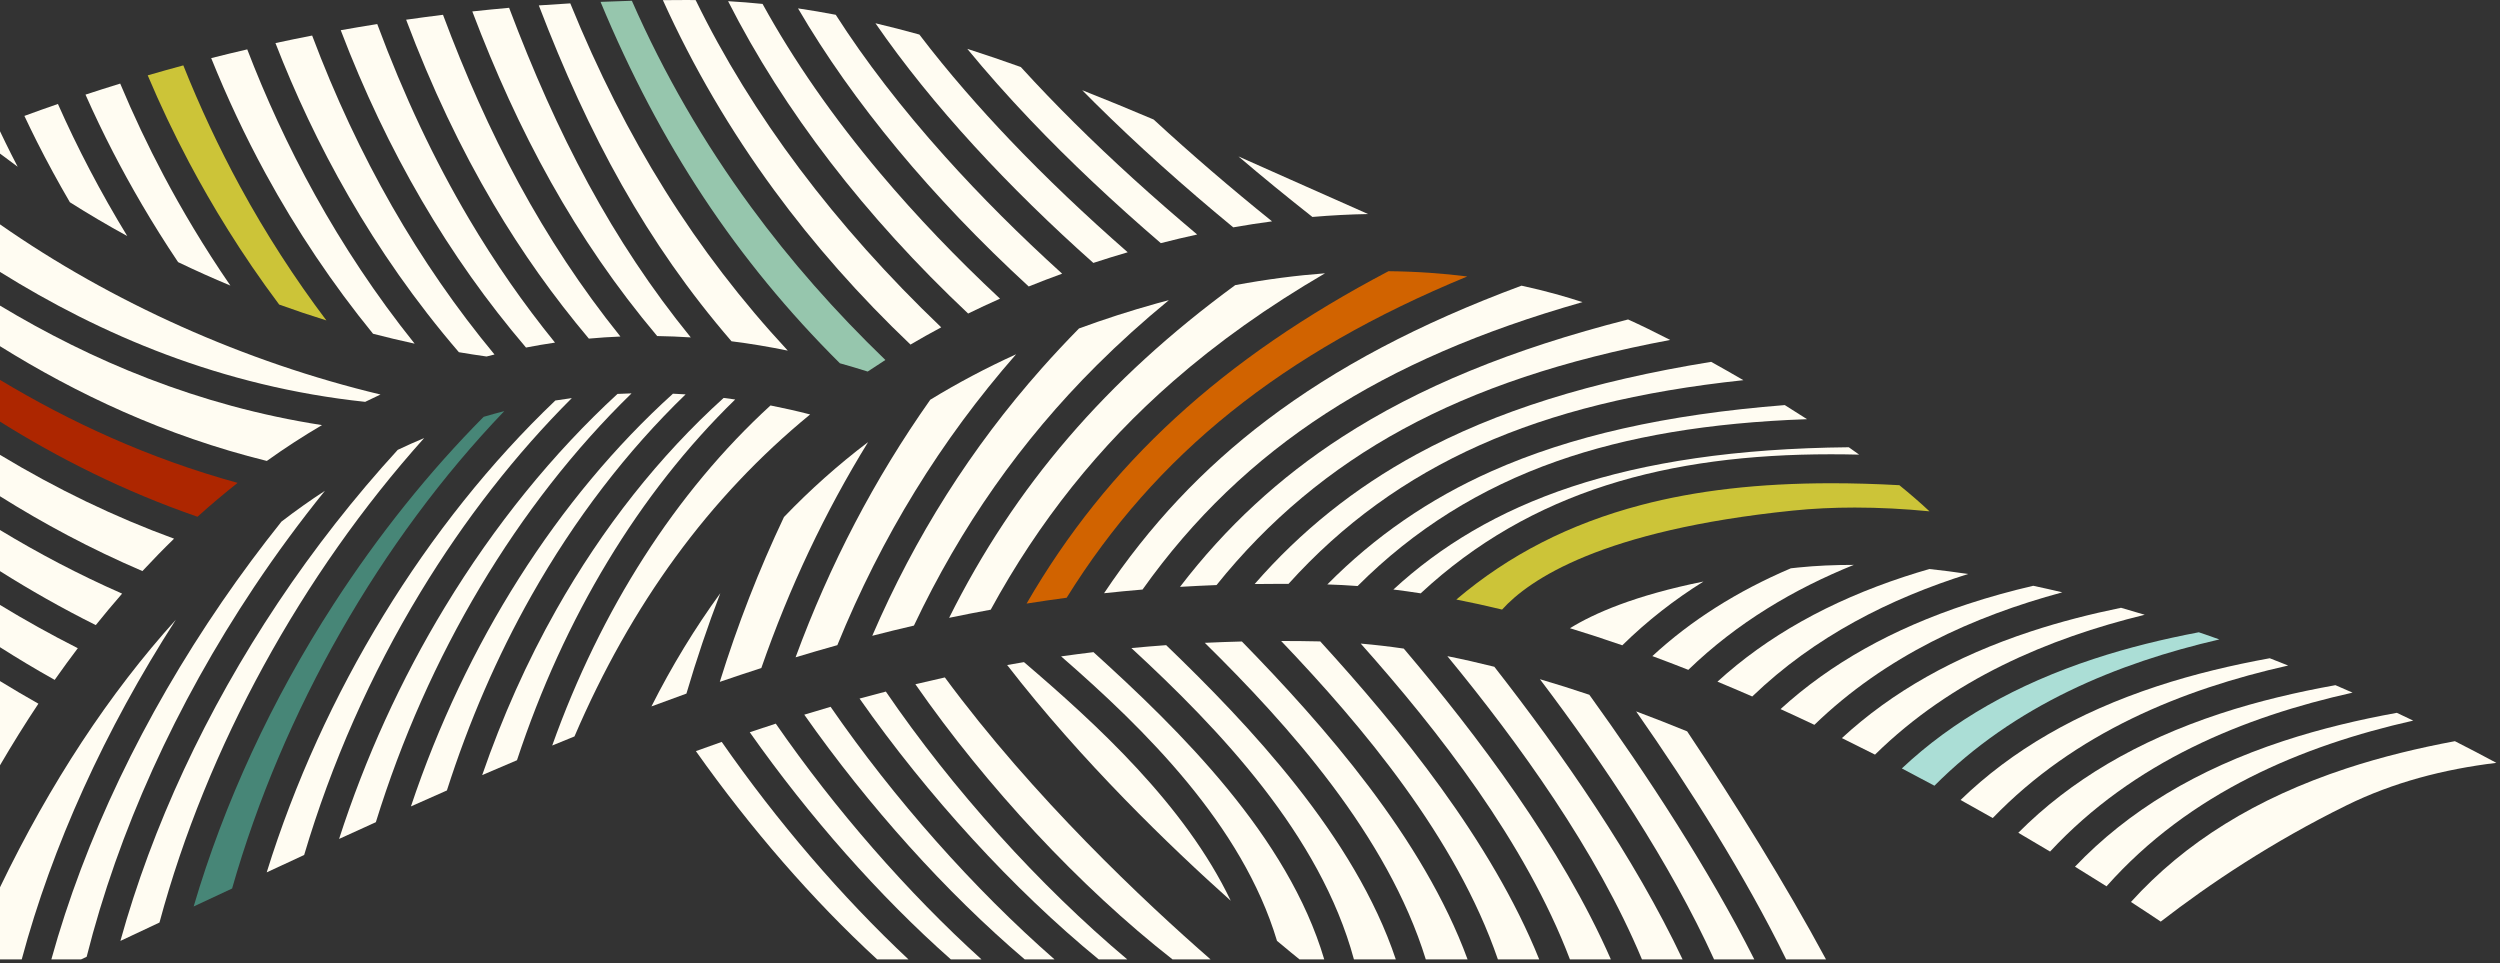 <?xml version="1.0" encoding="UTF-8"?> <svg xmlns:xlink="http://www.w3.org/1999/xlink" xmlns="http://www.w3.org/2000/svg" width="589px" height="227px" viewBox="0 0 589 227" version="1.1"><rect x="0" y="0" width="589" height="227" fill="#333333" stroke="none"/><desc>Created with Lunacy</desc><defs><path d="M0 0L58.966 0L58.966 59.518L0 59.518L0 0Z" transform="translate(0.487 0.482)" id="path_1"></path><path d="M0 0L65.575 0L65.575 81.181L0 81.181L0 0Z" transform="translate(0.175 0.959)" id="path_2"></path><rect width="589" height="227" id="artboard_1"></rect><clipPath id="clip_1"><use xlink:href="#artboard_1" clip-rule="evenodd"></use></clipPath><clipPath id="mask_1"><use xlink:href="#path_1"></use></clipPath><clipPath id="mask_2"><use xlink:href="#path_2"></use></clipPath></defs><g id="Branding/Pattern/01" clip-path="url(#clip_1)"><g id="Group-143" transform="translate(0 -1)"><path d="M3.965 0C2.641 0.223 1.319 0.448 0 0.684C17.552 23.369 38.442 43.485 52.681 56.215C41.892 33.645 21.03 14.584 3.965 0" transform="translate(237.283 156.996)" id="Fill-1" fill="#FFFCF2" stroke="none"></path><path d="M0 0C15.059 19.888 30.698 43.276 41.032 66.022L50.513 66.022C39.716 44.651 25.237 22.528 11.648 3.673C7.77 2.366 3.884 1.142 0 0" transform="translate(362.803 161.018)" id="Fill-3" fill="#FFFCF2" stroke="none"></path><path d="M6.942 0C4.625 0.512 2.312 1.051 0 1.604C16.77 25.715 38.733 49.33 60.588 66.438L69.555 66.438C54.069 52.935 27.838 28.332 6.942 0" transform="translate(215.665 160.602)" id="Fill-5" fill="#FFFCF2" stroke="none"></path><path d="M0 0C16.806 20.416 35.193 45.902 45.854 71.452L55.426 71.452C44.068 47.389 26.841 22.675 11.07 2.501C7.364 1.574 3.67 0.732 0 0" transform="translate(340.994 155.589)" id="Fill-7" fill="#FFFCF2" stroke="none"></path><path d="M8.192 0C5.444 0.199 2.714 0.428 0 0.687C20.561 19.65 44.491 44.631 52.432 74.043L62.297 74.043C52.601 45.023 27.666 18.755 8.192 0" transform="translate(266.556 152.998)" id="Fill-9" fill="#FFFCF2" stroke="none"></path><path d="M0.215 0L0 0C19.232 20.136 41.279 46.45 51.067 75.022L60.802 75.022C49.569 47.1 27.586 20.211 9.213 0.099C6.187 0.032 3.187 0 0.215 0" transform="translate(301.838 152.018)" id="Fill-11" fill="#FFFCF2" stroke="none"></path><path d="M8.741 0C5.804 0.072 2.892 0.179 0 0.315C19.665 19.651 43.077 45.763 52.072 74.903L61.915 74.903C51.409 46.267 27.961 19.686 8.741 0" transform="translate(283.847 152.136)" id="Fill-13" fill="#FFFCF2" stroke="none"></path><path d="M0 0C18.249 20.479 38.843 46.878 49.292 74.412L58.937 74.412C47.339 47.925 27.352 21.47 10.142 1.18C6.729 0.681 3.346 0.287 0 0" transform="translate(320.586 152.629)" id="Fill-15" fill="#FFFCF2" stroke="none"></path><path d="M0 0C12.715 18.19 25.663 38.692 35.359 58.438L44.74 58.438C35.172 40.694 23.497 21.889 12.026 4.706C8.049 3.079 4.036 1.505 0 0" transform="translate(385.468 168.602)" id="Fill-17" fill="#FFFCF2" stroke="none"></path><g id="Group-21" transform="translate(189 167.041)"><path d="M0 0L58.966 0L58.966 59.518L0 59.518L0 0Z" transform="translate(0.487 0.482)" id="Clip-20" fill="none" stroke="none"></path><g clip-path="url(#mask_1)"><path d="M6.199 0C4.135 0.602 2.069 1.221 0 1.855C15.038 23.261 33.421 43.76 51.948 59.518L58.966 59.518C39.905 42.854 21.132 21.633 6.199 0" transform="translate(0.487 0.482)" id="Fill-19" fill="#FFFCF2" stroke="none"></path></g></g><path d="M6.197 0C4.132 0.533 2.066 1.079 0 1.647C15.979 24.446 36.225 46.638 56.352 63.105L63.079 63.105C42.3 45.649 21.893 22.973 6.197 0" transform="translate(202.511 163.935)" id="Fill-22" fill="#FFFCF2" stroke="none"></path><path d="M6.13 0C4.092 0.659 2.047 1.339 0 2.028C13.993 21.884 30.533 40.646 47.391 55.552L54.604 55.552C37.172 39.777 20.16 20.24 6.13 0" transform="translate(176.642 171.489)" id="Fill-24" fill="#FFFCF2" stroke="none"></path><path d="M7.627 0C5.074 0.308 2.531 0.638 0 0.997C19.695 18.134 42.687 40.703 50.862 68.016C53.495 70.229 55.354 71.734 56.178 72.394L61.996 72.394C53.424 43.398 28 18.451 7.627 0" transform="translate(249.996 154.646)" id="Fill-26" fill="#FFFCF2" stroke="none"></path><path d="M6.087 0C4.064 0.71 2.035 1.433 0 2.172C12.849 20.344 27.58 37.333 42.723 51.25L50.091 51.25C34.348 36.494 19.097 18.684 6.087 0" transform="translate(163.951 175.791)" id="Fill-28" fill="#FFFCF2" stroke="none"></path><g id="Group-32" transform="translate(156 0.041)"><path d="M0 0L65.575 0L65.575 81.181L0 81.181L0 0Z" transform="translate(0.175 0.959)" id="Clip-31" fill="none" stroke="none"></path><g clip-path="url(#mask_2)"><path d="M5.834 0C3.878 0 1.934 0.013 0 0.036C7.16 15.835 15.843 30.659 26.191 44.773C35.584 57.584 46.248 69.662 58.335 81.181C60.706 79.783 63.12 78.431 65.575 77.12C40.501 53.169 20.906 27.073 7.724 0.025C7.094 0.018 6.465 0 5.834 0" transform="translate(0.175 0.959)" id="Fill-30" fill="#FFFCF2" stroke="none"></path></g></g><path d="M0 0C5.661 4.823 11.494 9.592 17.419 14.257C21.977 13.867 26.358 13.646 30.543 13.574C24.397 10.87 18.283 8.145 12.193 5.428C8.11 3.605 4.047 1.794 0 0" transform="translate(291.779 37.855)" id="Fill-33" fill="#FFFCF2" stroke="none"></path><path d="M8.67 0C5.749 0.259 2.863 0.549 0 0.856C10.727 29.142 24.134 54.269 43.554 77.336C46.18 77.376 48.818 77.483 51.468 77.655C32.888 54.806 19.947 29.865 8.67 0" transform="translate(111.275 2.838)" id="Fill-35" fill="#FFFCF2" stroke="none"></path><path d="M8.688 0C5.76 0.36 2.866 0.748 0 1.156C6.04 17.181 12.826 31.465 20.615 44.648C27.262 55.9 34.728 66.407 43.048 76.289C45.515 76.063 47.995 75.903 50.486 75.801C32.043 52.851 19.122 27.919 8.688 0" transform="translate(95.683 4.487)" id="Fill-37" fill="#FFFCF2" stroke="none"></path><path d="M8.492 0C5.623 0.665 2.794 1.353 0 2.059C3.712 11.269 7.97 20.358 12.742 29.123C20.121 42.676 28.659 55.371 38.131 67.001C41.39 67.851 44.659 68.624 47.931 69.333C29.507 46.344 16.987 22.097 8.492 0" transform="translate(49.758 12.633)" id="Fill-39" fill="#FFFCF2" stroke="none"></path><path d="M8.642 0C5.725 0.567 2.845 1.158 0 1.772C9.054 25.071 22.69 50.74 43.214 74.604C45.388 74.973 47.562 75.314 49.733 75.616C50.356 75.453 50.981 75.3 51.605 75.146C33.687 53.519 19.412 28.568 8.642 0" transform="translate(64.898 9.375)" id="Fill-41" fill="#FFFCF2" stroke="none"></path><path d="M8.386 0C5.549 0.765 2.756 1.55 0 2.352C2.914 9.245 6.176 16.129 9.762 22.891C14.987 32.741 21.98 44.36 30.97 56.351C34.653 57.683 38.362 58.931 42.094 60.089C34.645 50.209 27.827 39.677 21.782 28.573C16.749 19.331 12.271 9.729 8.386 0" transform="translate(34.803 16.402)" id="Fill-43" fill="#CCC438" stroke="none"></path><path d="M8.599 0C5.7 0.46 2.833 0.942 0 1.449C10.903 30.007 25.397 54.831 43.648 76.213C45.914 75.773 48.19 75.382 50.479 75.048C43.048 65.88 36.304 56.188 30.221 45.894C22.012 31.999 14.902 16.938 8.599 0" transform="translate(80.278 6.669)" id="Fill-45" fill="#FFFCF2" stroke="none"></path><path d="M7.412 0C4.923 0.144 2.45 0.301 0 0.48C11.727 31.085 25.344 56.38 45.397 79.61C49.791 80.16 54.213 80.898 58.66 81.814C36.896 58.365 20.427 31.972 7.412 0" transform="translate(126.946 1.795)" id="Fill-47" fill="#FFFCF2" stroke="none"></path><path d="M8.178 0C5.411 0.851 2.684 1.718 0 2.601C2.016 7.136 4.176 11.664 6.488 16.136C10.528 23.953 15.609 32.819 21.816 42.064C25.867 44.009 29.976 45.855 34.138 47.591C27.777 38.34 22.588 29.512 18.474 21.755C14.68 14.601 11.241 7.307 8.178 0" transform="translate(20.142 20.693)" id="Fill-49" fill="#FFFCF2" stroke="none"></path><path d="M0 0C13.103 25.798 32.241 50.699 56.555 73.591C59.019 72.383 61.521 71.214 64.065 70.086C53.833 60.536 44.365 50.651 35.884 40.578C24.689 27.283 15.379 13.854 8.122 0.643C5.417 0.365 2.71 0.155 0 0" transform="translate(171.538 1.281)" id="Fill-51" fill="#FFFCF2" stroke="none"></path><path d="M0 0C13.389 19.427 31.575 38.881 51.335 56.465C53.996 55.593 56.692 54.755 59.43 53.956C49.494 45.269 40.108 36.344 31.65 27.459C24.74 20.2 17.242 11.72 10.347 2.662C6.896 1.704 3.448 0.81 0 0" transform="translate(206.256 6.479)" id="Fill-53" fill="#FFFCF2" stroke="none"></path><path d="M0 0C0.962 0.976 1.929 1.952 2.923 2.939C12.809 12.752 23.924 22.712 35.588 32.313C38.704 31.761 41.746 31.296 44.723 30.9C34.991 23.061 25.579 14.979 16.825 6.907C11.193 4.518 5.587 2.205 0 0" transform="translate(254.968 22.25)" id="Fill-55" fill="#FFFCF2" stroke="none"></path><path d="M7.899 0C5.223 0.927 2.59 1.867 0 2.817C0.953 4.839 1.931 6.858 2.946 8.873C5.401 13.745 8.002 18.502 10.712 23.153C15.106 25.938 19.62 28.599 24.238 31.126C17.918 20.78 12.455 10.286 7.899 0" transform="translate(5.747 25.492)" id="Fill-57" fill="#FFFCF2" stroke="none"></path><path d="M107.292 0C54.097 0.515 22.187 13.098 0 33.52C2.12 33.777 4.267 34.079 6.437 34.417C32.449 10.227 64.815 1.655 103.064 1.655C105.272 1.654 107.495 1.684 109.742 1.739C108.934 1.158 108.116 0.578 107.292 0" transform="translate(328.279 106.373)" id="Fill-59" fill="#FFFCF2" stroke="none"></path><path d="M0 0L0 9.756C10.185 16.146 21.332 22.147 33.554 27.383C36.003 24.751 38.486 22.2 41.008 19.75C27.028 14.646 13.407 8.085 0 0" transform="translate(0 108.162)" id="Fill-61" fill="#FFFCF2" stroke="none"></path><path d="M51.43 0C29.107 20.427 11.431 48.117 0 80.121C1.755 79.398 3.506 78.681 5.247 77.978C18.618 46.796 37 21.601 60.766 2.118C57.645 1.314 54.533 0.611 51.43 0" transform="translate(130.1 96.525)" id="Fill-63" fill="#FFFCF2" stroke="none"></path><path d="M88.372 0C71.26 0 56.508 1.71 43.507 5.136C26.749 9.553 12.455 16.828 0 27.398C3.534 28.09 7.127 28.875 10.784 29.763C17.179 22.676 34.312 11.054 79.232 6.446C84.005 5.957 88.896 5.725 93.88 5.725C99.638 5.725 105.518 6.034 111.479 6.614C109.331 4.594 106.938 2.534 104.383 0.459C98.824 0.153 93.492 0 88.372 0" transform="translate(343.106 114.853)" id="Fill-65" fill="#CCC438" stroke="none"></path><path d="M107.776 0C79.695 2.216 57.311 7.293 38.684 15.585C23.991 22.126 11.164 30.964 0 42.256C2.341 42.324 4.722 42.453 7.135 42.631C20.44 29.318 35.973 19.591 54.056 13.227C70.616 7.396 89.872 4.136 113.018 3.323C111.279 2.2 109.528 1.09 107.776 0" transform="translate(312.72 96.437)" id="Fill-67" fill="#FFFCF2" stroke="none"></path><path d="M64.457 0C60.989 2.258 57.575 4.681 54.215 7.261C49.36 13.345 44.687 19.631 40.263 26.074C21.591 53.272 7.8 82.227 0 110.411L6.992 110.411C7.437 110.202 7.877 109.995 8.32 109.787C15.732 80.369 29.253 50.435 47.776 22.669C52.997 14.842 58.593 7.258 64.457 0" transform="translate(12.097 116.629)" id="Fill-69" fill="#FFFCF2" stroke="none"></path><path d="M74.716 0C65.676 1.625 56.521 3.76 47.567 6.707C28.029 13.137 12.309 22.407 0 34.775C2.604 36.294 5.105 37.773 7.487 39.203C27.167 18.017 53.152 7.47 78.755 1.759C77.411 1.166 76.064 0.581 74.716 0" transform="translate(475.511 162.426)" id="Fill-71" fill="#FFFCF2" stroke="none"></path><path d="M0 0L0 5.261C1.37 6.31 2.763 7.34 4.166 8.363C3.667 7.402 3.167 6.442 2.679 5.473C1.759 3.648 0.869 1.823 0 0" transform="translate(0 31.924)" id="Fill-73" fill="#FFFCF2" stroke="none"></path><path d="M0 0C4.496 5.47 9.458 11.077 14.893 16.786C24.165 26.525 34.568 36.314 45.597 45.776C48.503 45.027 51.357 44.353 54.161 43.742C43.875 35.098 34.081 26.222 25.255 17.461C21.141 13.376 16.852 8.936 12.613 4.285C8.402 2.775 4.198 1.34 0 0" transform="translate(227.892 12.508)" id="Fill-75" fill="#FFFCF2" stroke="none"></path><path d="M0 0C12.862 22.056 31.476 44.496 54.352 65.519C56.936 64.474 59.561 63.472 62.225 62.504C52.299 53.511 43.009 44.245 34.651 34.926C24.412 23.509 15.79 12.304 8.89 1.508C5.928 0.94 2.964 0.437 0 0" transform="translate(188.014 2.976)" id="Fill-77" fill="#FFFCF2" stroke="none"></path><path d="M7.381 0C4.901 0.066 2.443 0.155 0 0.26C14.002 33.907 32.033 61.181 56.386 85.405C58.566 86.015 60.751 86.662 62.941 87.358C64.313 86.432 65.704 85.525 67.106 84.63C55.262 73.21 44.741 61.252 35.447 48.575C24.245 33.297 14.949 17.208 7.381 0" transform="translate(141.487 1.18)" id="Fill-79" fill="#96C6AD" stroke="none"></path><path d="M98.35 0C74.19 8.964 54.711 19.276 38.372 31.646C23.334 43.028 10.63 56.546 0 72.46C3.001 72.135 6.022 71.848 9.063 71.594C20.999 54.803 35.331 41.054 52.369 30.027C69.028 19.246 88.673 10.707 112.718 3.877C109.042 2.683 104.238 1.268 98.35 0" transform="translate(260.118 68.303)" id="Fill-81" fill="#FFFCF2" stroke="none"></path><path d="M71.889 0C70.59 0.17 69.295 0.359 68.003 0.567C37.577 29.563 13.091 69.587 0 111.737C2.968 110.357 5.914 108.991 8.824 107.646C15.223 86.088 24.479 65.102 36.228 45.74C46.632 28.595 58.698 13.165 71.889 0" transform="translate(62.836 94.789)" id="Fill-83" fill="#FFFCF2" stroke="none"></path><path d="M73.184 0C71.558 0.418 69.938 0.866 68.325 1.345C55.512 14.253 43.559 29.144 32.966 45.508C18.356 68.078 7.167 92.341 0 116.712C3.051 115.281 6.069 113.867 9.059 112.47C21.001 70.627 44.045 30.416 73.184 0" transform="translate(45.624 97.858)" id="Fill-85" fill="#478677" stroke="none"></path><path d="M0 0L0 9.686C7.036 14.122 14.543 18.397 22.564 22.401C24.603 19.86 26.672 17.39 28.77 14.985C18.433 10.443 8.868 5.372 0 0" transform="translate(0 125.874)" id="Fill-87" fill="#FFFCF2" stroke="none"></path><path d="M59.53 0C54.358 1.21 49.194 2.626 44.096 4.305C26.346 10.146 11.754 18.332 0 29.054C2.635 30.252 5.296 31.49 7.975 32.762C24.74 16.544 45.432 7.198 66.389 1.544C64.078 0.992 61.794 0.482 59.53 0" transform="translate(419.493 139.009)" id="Fill-89" fill="#FFFCF2" stroke="none"></path><path d="M49.929 0C47.973 0.566 46.022 1.16 44.081 1.799C26.339 7.638 11.752 15.824 0 26.539C2.707 27.662 5.44 28.827 8.196 30.032C22.957 15.839 40.737 6.936 59.054 1.173C55.956 0.712 52.908 0.312 49.929 0" transform="translate(404.632 135.06)" id="Fill-91" fill="#FFFCF2" stroke="none"></path><path d="M65.763 0C58.657 1.462 51.52 3.269 44.509 5.576C26.554 11.485 11.825 19.797 0 30.702C2.582 31.969 5.183 33.266 7.802 34.596C25.873 16.846 48.612 7.213 71.348 1.646C69.473 1.075 67.613 0.528 65.763 0" transform="translate(433.949 144.193)" id="Fill-93" fill="#FFFCF2" stroke="none"></path><path d="M0 0L0 9.958C4.124 12.583 8.415 15.156 12.883 17.663C14.671 15.116 16.487 12.627 18.328 10.195C11.9 6.945 5.793 3.531 0 0" transform="translate(0 143.521)" id="Fill-95" fill="#FFFCF2" stroke="none"></path><path d="M0 0L0 19.842C2.927 14.825 5.945 9.989 9.047 5.328C5.949 3.581 2.933 1.804 0 0" transform="translate(0 161.463)" id="Fill-97" fill="#FFFCF2" stroke="none"></path><path d="M41.428 0C25.796 17.293 11.84 38.477 0 63.038L0 80.03L5.118 80.03C12.275 53.354 24.685 26.002 41.428 0" transform="translate(0 147.01)" id="Fill-99" fill="#FFFCF2" stroke="none"></path><path d="M76.321 0C67.8 1.589 59.194 3.648 50.767 6.422C29.488 13.425 12.746 23.805 0 37.882C2.848 39.729 5.211 41.296 7.014 42.509C18.675 33.494 33.383 23.675 50.791 15.117C61.787 9.711 73.618 6.622 86.091 5.104C82.883 3.377 79.62 1.676 76.321 0" transform="translate(502.053 175.622)" id="Fill-101" fill="#FFFCF2" stroke="none"></path><path d="M71.563 0C69.475 0.874 67.4 1.797 65.341 2.778C55.222 13.839 45.664 26.006 37.11 38.828C20.141 64.265 7.473 91.534 0 118.472L0.025 118.46C3.122 117.003 6.174 115.568 9.206 114.143C20.352 72.8 42.813 32.075 71.563 0" transform="translate(28.365 104.208)" id="Fill-103" fill="#FFFCF2" stroke="none"></path><path d="M75.829 0C66.922 1.617 57.902 3.745 49.084 6.648C28.74 13.343 12.525 23.106 0 36.25C2.665 37.885 5.148 39.434 7.426 40.874C27.136 18.689 53.587 7.728 79.692 1.834C78.409 1.217 77.121 0.606 75.829 0" transform="translate(488.865 168.941)" id="Fill-105" fill="#FFFCF2" stroke="none"></path><path d="M0 0L0 11.203C23.636 25.946 52.134 38.213 86.033 41.817C87.232 41.227 88.436 40.648 89.646 40.091C57.703 32.446 26.359 18.411 0 0" transform="translate(0 53.859)" id="Fill-107" fill="#FFFCF2" stroke="none"></path><path d="M34.952 0C27.861 5.381 21.255 11.27 15.12 17.67C9.219 30.112 4.193 43.025 0 56.506C3.272 55.383 6.532 54.298 9.783 53.251C16.402 34.235 24.745 16.574 34.952 0" transform="translate(169.583 105.141)" id="Fill-109" fill="#FFFCF2" stroke="none"></path><path d="M16.227 0C10.237 8.229 4.826 17.106 0 26.669C2.761 25.635 5.506 24.631 8.243 23.648C10.616 15.573 13.276 7.697 16.227 0" transform="translate(153.48 140.76)" id="Fill-111" fill="#FFFCF2" stroke="none"></path><path d="M88.57 0C81.948 0.498 74.889 1.39 67.404 2.788C36.983 25.071 15.429 50.251 0 81.174C3.256 80.492 6.522 79.854 9.8 79.255C21.155 58.438 35.353 40.657 52.771 25.445C63.281 16.266 75.085 7.863 88.57 0" transform="translate(223.612 65.388)" id="Fill-113" fill="#FFFCF2" stroke="none"></path><path d="M51.955 0C44.877 3.228 38.143 6.798 31.74 10.707C18.58 29.371 8.081 49.453 0 71.4C3.284 70.405 6.563 69.451 9.84 68.536C20.287 42.905 34.179 20.299 51.955 0" transform="translate(187.438 84.463)" id="Fill-115" fill="#FFFCF2" stroke="none"></path><path d="M56.882 0C41.815 13.613 28.399 30.533 17.451 49.917C10.548 62.139 4.715 75.228 0 88.855C2.751 87.668 5.486 86.499 8.198 85.353C19.278 51.751 36.968 22.396 59.607 0.363C58.697 0.233 57.789 0.111 56.882 0" transform="translate(113.603 94.755)" id="Fill-117" fill="#FFFCF2" stroke="none"></path><path d="M69.883 0C68.951 0.247 68.026 0.484 67.084 0.747C60.74 2.512 54.622 4.492 48.706 6.668C45.659 9.771 42.721 12.911 39.897 16.096C23.281 34.841 10.113 55.635 0 79.073C3.27 78.23 6.543 77.429 9.821 76.668C20.856 53.35 35.06 33.113 52.859 15.372C58.167 10.08 63.83 4.971 69.883 0" transform="translate(205.503 71.719)" id="Fill-119" fill="#FFFCF2" stroke="none"></path><path d="M0 0L0 9.563C17.98 20.77 38.835 30.647 62.86 36.597C67.118 33.553 71.454 30.737 75.864 28.156C46.507 23.6 21.356 12.847 0 0" transform="translate(0 73.001)" id="Fill-121" fill="#FFFCF2" stroke="none"></path><path d="M61.733 0C34.521 24.589 12.83 58.906 0 97.233C2.848 95.961 5.672 94.709 8.474 93.477C13.619 77.362 20.293 61.912 28.374 47.605C38.592 29.516 50.915 13.489 64.714 0.158C63.72 0.096 62.725 0.043 61.733 0" transform="translate(96.815 93.755)" id="Fill-123" fill="#FFFCF2" stroke="none"></path><path d="M0 0L0 9.829C13.73 18.42 29.146 26.233 46.529 32.243C49.63 29.447 52.782 26.79 55.982 24.263C34.915 18.471 16.319 9.811 0 0" transform="translate(0 90.503)" id="Fill-125" fill="#AD2600" stroke="none"></path><path d="M68.905 0C67.798 0.029 66.694 0.073 65.592 0.129C50.44 14.07 36.619 31.084 24.932 50.346C14.52 67.505 6.125 85.975 0 104.975C2.914 103.641 5.799 102.327 8.661 101.031C20.785 61.791 41.966 26.232 68.905 0" transform="translate(79.889 93.677)" id="Fill-127" fill="#FFFCF2" stroke="none"></path><path d="M69.96 0C61.718 1.566 53.404 3.58 45.257 6.261C26.923 12.295 11.95 20.829 0 32.078C2.616 33.441 5.174 34.803 7.679 36.152C26.6 17.129 50.81 7.232 74.81 1.687C73.688 1.287 72.564 0.887 71.445 0.5C70.947 0.326 70.457 0.17 69.96 0" transform="translate(448.073 149.964)" id="Fill-129" fill="#ABDED6" stroke="none"></path><path d="M72.845 0C64.001 1.611 55.053 3.717 46.298 6.599C27.431 12.808 12.117 21.658 0 33.394C2.602 34.831 5.132 36.253 7.583 37.649C27.013 17.505 52.268 7.311 77.187 1.717C75.739 1.136 74.291 0.563 72.845 0" transform="translate(461.905 156.081)" id="Fill-131" fill="#FFFCF2" stroke="none"></path><path d="M47.43 0C42.905 0 38.549 0.187 34.418 0.612C33.812 0.674 33.223 0.74 32.629 0.804C19.932 6.219 9.103 13.084 0 21.49C2.795 22.523 5.617 23.602 8.47 24.729C20.007 13.581 33.399 5.681 47.46 0L47.43 0" transform="translate(389.296 134.087)" id="Fill-133" fill="#FFFCF2" stroke="none"></path><path d="M31.456 0C15.194 3.284 5.567 7.547 0 11C4.041 12.23 8.154 13.578 12.328 15.026C18.258 9.193 24.685 4.225 31.456 0" transform="translate(369.886 138.008)" id="Fill-135" fill="#FFFCF2" stroke="none"></path><path d="M85.264 0C46.036 20.619 19.003 45.454 0 78.307C3.131 77.812 6.278 77.352 9.441 76.932C30.461 43.108 60.256 19.205 103.819 1.24C98.242 0.538 92.053 0.068 85.264 0" transform="translate(241.865 64.895)" id="Fill-137" fill="#D16300" stroke="none"></path><path d="M105.562 0C78.047 7.018 56.22 16.016 38.137 27.72C23.395 37.261 10.754 48.944 0 63C2.847 62.828 5.713 62.687 8.603 62.577C20.883 47.292 35.435 35.134 52.558 25.827C69.904 16.401 90.368 9.537 115.489 4.825C111.792 2.927 108.432 1.295 105.562 0" transform="translate(278.01 76.265)" id="Fill-139" fill="#FFFCF2" stroke="none"></path><path d="M107.555 0C79.24 4.584 56.79 11.651 38.189 21.761C23.578 29.699 10.915 39.83 0 52.347C1.984 52.315 3.984 52.304 5.993 52.304C6.654 52.304 7.316 52.305 7.98 52.307C20.698 38.197 35.628 27.384 53.07 19.618C70.301 11.947 90.514 6.934 115.149 4.319C112.566 2.813 110.025 1.37 107.555 0" transform="translate(295.595 86.251)" id="Fill-141" fill="#FFFCF2" stroke="none"></path></g></g></svg> 